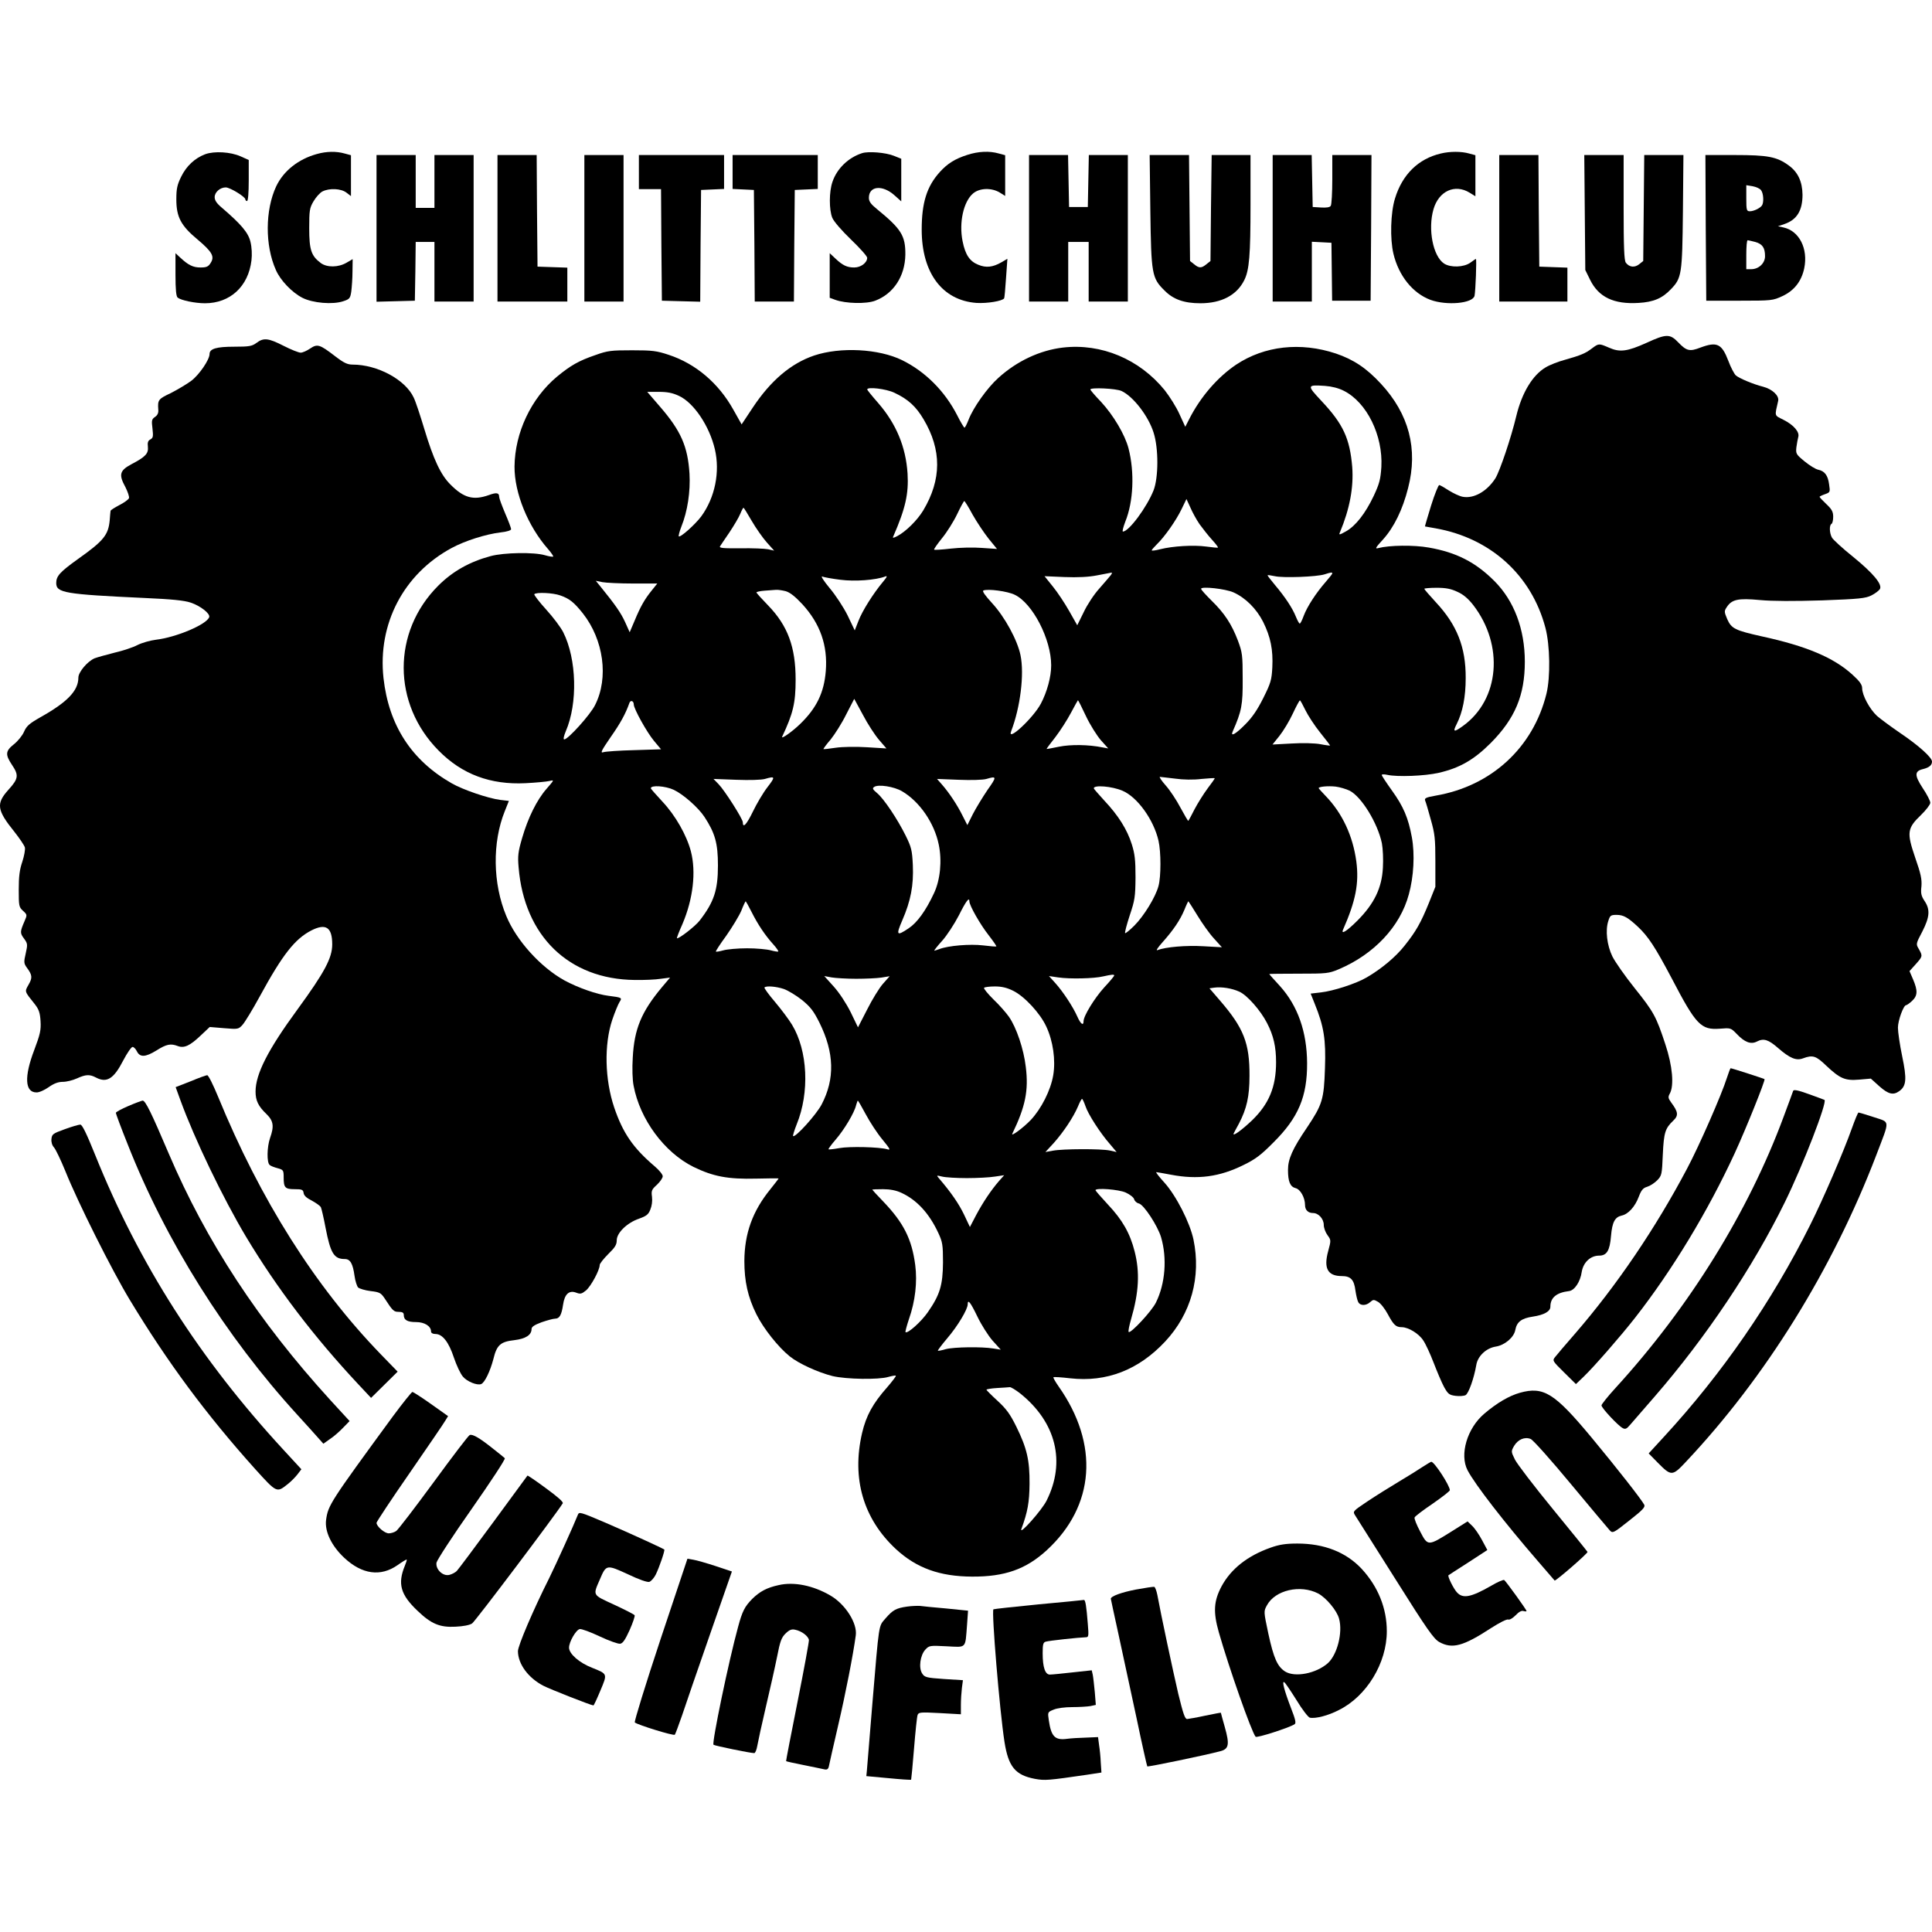 <?xml version="1.0" standalone="no"?>
<!DOCTYPE svg PUBLIC "-//W3C//DTD SVG 20010904//EN"
 "http://www.w3.org/TR/2001/REC-SVG-20010904/DTD/svg10.dtd">
<svg version="1.0" xmlns="http://www.w3.org/2000/svg"
 width="1134pt" height="1134pt" viewBox="0 0 1134 1134"
 preserveAspectRatio="xMidYMid meet">
<g transform="translate(0,1134) scale(0.1,-0.1)"
fill="#000000" stroke="none">
<path d="M1205 10435 c-61 -23 -111 -69 -142 -133 -23 -47 -28 -70 -28 -132 0
-104 27 -155 126 -237 85 -72 100 -99 75 -137 -13 -21 -24 -26 -59 -26 -43 0
-71 13 -119 58 l-28 26 0 -126 c0 -89 4 -128 13 -135 20 -16 102 -33 160 -33
148 0 255 99 273 252 4 34 2 77 -6 109 -13 54 -55 103 -168 200 -30 25 -42 43
-42 62 0 29 32 57 65 57 25 0 115 -55 115 -70 0 -5 5 -10 10 -10 6 0 10 47 10
121 l0 120 -47 21 c-60 27 -155 32 -208 13z"/>
<path d="M1860 10436 c-109 -30 -196 -99 -239 -190 -65 -139 -66 -347 -2 -490
26 -61 95 -133 156 -164 61 -31 178 -41 240 -20 37 12 41 17 47 58 3 25 7 77
7 117 l1 72 -36 -21 c-48 -28 -114 -29 -151 -2 -56 42 -68 77 -68 204 0 104 2
119 25 158 14 24 37 50 52 58 41 21 110 18 142 -7 l26 -20 0 120 0 120 -37 10
c-49 14 -107 13 -163 -3z"/>
<path d="M5060 10441 c-81 -26 -148 -91 -174 -169 -20 -58 -20 -162 -1 -210 9
-22 55 -75 110 -128 52 -50 95 -98 95 -107 0 -29 -37 -57 -76 -57 -42 0 -68
12 -111 53 l-33 31 0 -131 0 -131 33 -12 c61 -22 182 -25 234 -5 108 41 175
144 177 270 1 112 -24 151 -167 268 -36 29 -47 45 -47 66 0 70 80 78 151 14
l39 -35 0 125 0 125 -42 17 c-49 20 -151 28 -188 16z"/>
<path d="M5678 10431 c-72 -23 -117 -51 -162 -101 -76 -84 -106 -180 -106
-338 0 -254 121 -415 321 -430 63 -4 153 11 163 27 2 3 7 57 11 119 l8 113
-34 -20 c-52 -30 -91 -34 -137 -15 -50 20 -76 58 -92 138 -22 109 5 233 62
281 38 32 108 34 156 5 l32 -20 0 120 0 119 -37 10 c-55 16 -120 13 -185 -8z"/>
<path d="M8457 10439 c-132 -31 -226 -123 -269 -264 -26 -83 -30 -238 -9 -325
31 -129 113 -231 217 -270 96 -35 249 -21 259 24 6 30 13 216 8 216 -2 0 -17
-10 -33 -22 -38 -27 -115 -30 -154 -5 -65 43 -96 202 -62 319 31 107 126 150
212 97 l34 -21 0 121 0 120 -37 10 c-45 13 -113 13 -166 0z"/>
<path d="M2210 10000 l0 -431 113 3 112 3 3 173 2 172 55 0 55 0 0 -175 0
-175 115 0 115 0 0 430 0 430 -115 0 -115 0 0 -155 0 -155 -55 0 -55 0 0 155
0 155 -115 0 -115 0 0 -430z"/>
<path d="M2920 10000 l0 -430 205 0 205 0 0 100 0 99 -87 3 -88 3 -3 328 -2
327 -115 0 -115 0 0 -430z"/>
<path d="M3430 10000 l0 -430 115 0 115 0 0 430 0 430 -115 0 -115 0 0 -430z"/>
<path d="M3750 10330 l0 -100 65 0 65 0 2 -327 3 -328 112 -3 113 -3 2 328 3
328 68 3 67 3 0 99 0 100 -250 0 -250 0 0 -100z"/>
<path d="M4300 10330 l0 -99 63 -3 62 -3 3 -327 2 -328 115 0 115 0 2 328 3
327 68 3 67 3 0 99 0 100 -250 0 -250 0 0 -100z"/>
<path d="M6040 10000 l0 -430 115 0 115 0 0 175 0 175 60 0 60 0 0 -175 0
-175 115 0 115 0 0 430 0 430 -115 0 -114 0 -3 -152 -3 -153 -55 0 -55 0 -3
153 -3 152 -114 0 -115 0 0 -430z"/>
<path d="M6752 10103 c5 -373 9 -395 83 -468 52 -53 116 -75 211 -75 123 0
213 47 257 135 30 59 37 148 37 442 l0 293 -114 0 -114 0 -4 -311 -3 -311 -24
-19 c-29 -24 -43 -24 -72 0 l-24 19 -3 311 -3 311 -116 0 -115 0 4 -327z"/>
<path d="M7470 10000 l0 -430 115 0 115 0 0 175 0 176 58 -3 57 -3 2 -170 2
-170 113 0 113 0 3 428 2 427 -115 0 -115 0 0 -142 c0 -79 -4 -149 -9 -156 -5
-9 -25 -12 -57 -10 l-49 3 -3 153 -3 152 -114 0 -115 0 0 -430z"/>
<path d="M8800 10000 l0 -430 200 0 200 0 0 100 0 99 -82 3 -83 3 -3 328 -2
327 -115 0 -115 0 0 -430z"/>
<path d="M9302 10093 l3 -338 28 -57 c50 -102 139 -145 285 -136 87 5 139 27
189 80 64 66 67 87 71 456 l3 332 -115 0 -115 0 -3 -311 -3 -311 -24 -19 c-26
-21 -58 -18 -78 9 -10 12 -13 93 -13 324 l0 308 -115 0 -116 0 3 -337z"/>
<path d="M10012 10003 l3 -428 195 0 c190 0 196 1 252 27 69 32 112 87 128
163 24 115 -29 220 -122 240 l-32 7 38 13 c73 25 106 79 106 172 -1 77 -27
133 -81 172 -70 51 -122 61 -316 61 l-173 0 2 -427z m325 220 c14 -18 17 -71
5 -89 -11 -16 -48 -34 -71 -34 -19 0 -21 6 -21 76 l0 77 37 -6 c21 -4 44 -14
50 -24z m-35 -303 c43 -12 58 -34 58 -84 0 -41 -37 -76 -81 -76 l-29 0 0 85
c0 47 3 85 8 85 4 0 24 -5 44 -10z"/>
<path d="M9665 9328 c-113 -51 -157 -57 -220 -29 -60 26 -61 26 -101 -4 -38
-29 -64 -40 -159 -67 -38 -10 -89 -30 -112 -44 -77 -45 -140 -149 -173 -286
-30 -126 -96 -322 -123 -366 -49 -76 -126 -120 -191 -108 -18 3 -54 20 -80 36
-26 17 -52 32 -58 33 -5 1 -27 -53 -48 -120 -21 -68 -37 -123 -36 -123 1 0 29
-5 62 -11 322 -57 563 -274 645 -584 27 -103 30 -289 6 -387 -78 -316 -323
-542 -650 -598 -57 -10 -67 -15 -62 -29 4 -9 19 -59 33 -111 24 -84 27 -113
27 -245 l0 -150 -38 -95 c-48 -118 -76 -167 -143 -251 -52 -66 -136 -136 -222
-186 -61 -36 -196 -80 -269 -88 l-60 -7 24 -60 c54 -133 66 -210 60 -378 -6
-184 -15 -213 -106 -349 -85 -125 -111 -184 -111 -248 0 -69 13 -99 45 -107
28 -7 55 -56 55 -99 0 -29 18 -47 47 -47 32 0 63 -34 63 -70 0 -17 10 -44 22
-60 21 -29 21 -30 4 -93 -28 -102 -3 -147 80 -147 52 0 72 -21 80 -86 4 -27
11 -57 16 -66 11 -23 46 -23 70 -1 18 16 22 16 46 2 15 -8 41 -41 58 -73 34
-63 47 -76 82 -76 38 0 101 -38 126 -78 14 -20 41 -79 61 -131 20 -52 47 -116
61 -142 23 -41 30 -47 67 -52 22 -3 49 -1 59 4 18 9 50 100 63 176 8 53 58
100 114 109 53 8 107 54 115 97 9 48 36 69 103 79 67 10 103 31 103 58 0 53
35 83 110 92 32 4 66 55 74 112 9 56 51 96 102 96 45 0 63 29 70 116 7 81 23
110 62 119 39 8 79 52 101 111 15 39 25 51 49 58 17 5 43 22 59 38 27 28 28
34 33 151 6 130 14 154 61 199 32 30 30 51 -12 107 -18 25 -19 32 -8 52 26 47
16 163 -26 289 -54 164 -68 190 -181 331 -56 70 -114 153 -130 185 -32 66 -42
153 -24 208 10 33 15 36 49 36 40 0 66 -15 124 -69 62 -58 102 -120 199 -303
144 -276 172 -304 283 -296 62 5 64 5 97 -29 48 -51 85 -65 121 -46 39 20 67
11 123 -38 70 -61 107 -76 147 -61 57 21 76 15 135 -42 82 -77 111 -90 194
-83 l69 6 50 -45 c52 -46 81 -54 116 -29 43 30 46 71 18 205 -14 67 -25 143
-25 168 0 42 33 132 48 132 4 0 20 11 35 25 33 31 34 60 6 126 l-21 49 36 40
c41 46 42 48 19 89 -18 30 -18 31 20 103 44 86 47 130 13 180 -19 29 -23 44
-18 86 3 41 -3 72 -37 169 -50 147 -47 171 35 250 30 29 54 61 54 71 0 11 -20
50 -45 87 -49 75 -48 99 3 111 36 9 52 23 52 44 0 24 -79 95 -189 169 -51 35
-111 79 -134 99 -43 40 -87 121 -87 163 0 20 -15 41 -56 78 -110 101 -271 169
-534 226 -156 35 -177 45 -202 101 -18 43 -18 47 -3 70 30 46 67 54 195 42 75
-7 201 -7 365 -2 218 8 255 12 289 29 22 11 44 28 50 37 16 27 -37 92 -160
192 -60 48 -114 98 -121 110 -15 26 -17 73 -3 81 6 3 10 22 10 42 0 29 -8 44
-40 74 -22 21 -40 40 -40 43 0 2 14 9 31 15 31 11 32 12 25 58 -7 53 -26 78
-64 86 -15 3 -51 25 -80 49 -50 41 -52 45 -48 83 3 22 8 49 11 60 9 29 -27 71
-87 101 -55 28 -52 18 -31 111 7 30 -34 69 -88 83 -59 15 -140 49 -161 67 -9
9 -29 46 -43 84 -39 102 -67 115 -164 79 -64 -25 -82 -20 -131 31 -48 50 -70
50 -185 -3z"/>
<path d="M1505 9327 c-26 -19 -42 -22 -130 -22 -105 0 -145 -12 -145 -43 0
-33 -60 -121 -107 -157 -27 -20 -81 -52 -120 -72 -74 -35 -78 -40 -74 -97 2
-19 -4 -33 -19 -43 -20 -14 -21 -21 -15 -69 5 -45 4 -54 -12 -63 -14 -7 -18
-18 -15 -43 4 -40 -13 -59 -97 -103 -69 -37 -75 -61 -35 -134 14 -28 24 -57
21 -65 -3 -8 -29 -27 -57 -41 -27 -14 -50 -29 -51 -33 -1 -4 -3 -29 -5 -55 -8
-87 -35 -121 -186 -228 -106 -76 -128 -100 -128 -141 0 -58 50 -66 520 -88
157 -7 230 -14 269 -27 57 -19 115 -64 109 -85 -14 -43 -193 -119 -313 -133
-33 -4 -82 -18 -108 -31 -26 -14 -87 -34 -135 -45 -48 -12 -101 -27 -117 -33
-42 -18 -95 -81 -95 -113 0 -77 -64 -144 -223 -233 -65 -37 -81 -51 -96 -85
-10 -23 -37 -56 -60 -74 -49 -39 -51 -60 -11 -120 41 -61 39 -81 -20 -146 -74
-82 -69 -119 35 -248 30 -38 57 -78 61 -91 3 -12 -4 -50 -15 -84 -16 -46 -21
-87 -21 -163 0 -96 1 -103 25 -125 25 -23 25 -24 9 -61 -27 -62 -27 -70 -3
-102 21 -29 22 -34 10 -87 -12 -51 -11 -59 6 -83 33 -44 34 -60 11 -100 -24
-43 -26 -37 37 -116 23 -30 30 -49 33 -99 3 -53 -2 -76 -37 -169 -60 -157 -55
-249 13 -249 15 -1 48 14 72 31 31 22 56 31 83 31 21 0 58 9 82 20 53 24 75
25 113 5 63 -33 104 -7 159 100 23 44 48 80 55 80 7 0 18 -11 25 -25 18 -37
50 -36 115 4 60 38 84 42 126 26 37 -14 71 2 134 62 l53 50 84 -7 c82 -7 85
-6 108 19 13 14 59 89 102 168 134 246 206 337 303 387 85 43 122 18 122 -82
0 -80 -45 -164 -204 -382 -173 -236 -246 -379 -246 -482 0 -53 16 -86 64 -132
41 -40 46 -71 21 -141 -18 -52 -20 -144 -2 -158 6 -6 28 -14 47 -19 33 -9 35
-12 35 -54 0 -60 8 -69 65 -69 43 0 49 -3 52 -22 2 -16 18 -30 48 -45 24 -13
48 -30 53 -38 4 -8 17 -63 28 -122 29 -149 49 -183 113 -183 32 0 47 -27 57
-99 4 -30 14 -60 21 -68 8 -7 41 -17 73 -21 53 -6 61 -11 82 -42 48 -74 54
-80 83 -80 22 0 30 -5 30 -18 0 -30 21 -42 72 -42 50 0 88 -24 88 -55 0 -9 10
-15 26 -15 41 0 78 -47 108 -138 15 -45 39 -96 53 -112 24 -29 83 -53 107 -44
21 8 53 75 72 147 20 83 42 102 124 111 65 8 100 30 100 65 0 13 16 24 59 40
32 11 68 21 79 21 26 0 38 21 47 82 9 62 35 86 76 71 26 -10 33 -8 59 13 29
25 80 119 80 149 0 8 23 37 50 64 40 39 50 55 50 81 0 44 61 103 131 127 42
15 55 24 66 53 9 21 13 50 10 75 -5 36 -2 43 29 71 19 18 34 40 34 50 0 10
-21 36 -47 58 -128 109 -187 196 -238 346 -55 163 -60 369 -11 515 15 44 34
90 42 103 17 26 15 27 -64 37 -67 8 -179 47 -260 91 -140 78 -281 234 -340
377 -80 191 -83 433 -9 616 l24 60 -51 6 c-71 9 -220 60 -284 97 -237 135
-370 341 -401 618 -35 318 118 611 399 763 79 43 203 82 288 92 38 4 62 12 62
19 0 7 -16 49 -35 93 -19 45 -35 88 -35 96 0 25 -15 28 -61 11 -91 -32 -147
-17 -226 63 -56 56 -99 147 -153 327 -23 76 -50 159 -62 183 -49 105 -213 193
-358 193 -31 0 -52 10 -104 50 -90 69 -103 73 -146 44 -19 -13 -44 -24 -55
-24 -12 0 -57 18 -100 40 -90 46 -118 49 -160 17z"/>
<path d="M6239 9300 c-135 -16 -270 -79 -379 -178 -65 -58 -148 -175 -175
-246 -10 -25 -20 -46 -24 -46 -3 0 -23 33 -43 73 -73 142 -187 256 -323 323
-137 67 -362 79 -517 27 -135 -46 -254 -146 -360 -306 l-65 -98 -49 87 c-87
156 -221 269 -378 321 -72 24 -97 27 -216 27 -122 0 -143 -2 -215 -28 -97 -33
-146 -61 -226 -127 -152 -127 -247 -329 -249 -527 -1 -156 79 -351 197 -485
19 -22 32 -41 30 -44 -3 -2 -25 1 -48 8 -64 19 -241 16 -319 -5 -123 -33 -223
-89 -308 -174 -271 -271 -270 -693 3 -968 137 -139 304 -201 509 -191 61 3
124 9 141 13 29 7 29 7 -17 -46 -57 -65 -109 -170 -144 -291 -23 -79 -26 -104
-20 -170 33 -403 295 -657 681 -661 55 -1 124 2 154 7 l54 7 -49 -58 c-120
-144 -161 -244 -170 -411 -4 -63 -2 -132 5 -166 37 -197 180 -391 351 -476
117 -57 203 -73 368 -69 72 2 132 2 132 1 0 -2 -22 -30 -49 -64 -104 -128
-151 -259 -152 -420 0 -120 20 -211 71 -314 42 -84 128 -192 195 -246 53 -43
168 -95 252 -116 81 -19 270 -22 327 -5 22 6 42 10 44 7 3 -2 -21 -33 -51 -68
-84 -95 -123 -166 -147 -268 -62 -267 7 -503 198 -681 121 -112 258 -161 447
-162 192 -1 317 43 439 155 283 260 309 622 69 962 -19 27 -32 51 -30 53 2 3
47 0 99 -6 213 -24 401 49 557 216 152 163 212 378 166 599 -21 99 -101 256
-170 333 -31 34 -53 62 -48 62 4 0 43 -7 86 -15 157 -30 285 -13 426 57 70 34
103 59 176 133 146 145 198 269 197 465 -1 184 -55 337 -160 453 -34 37 -62
68 -62 70 0 1 78 2 172 2 165 0 176 1 236 26 207 88 360 250 411 439 29 104
36 236 18 335 -21 115 -50 182 -117 275 -33 46 -60 87 -60 91 0 5 15 5 33 1
58 -13 220 -7 302 12 122 28 206 76 305 175 142 143 200 280 200 477 0 191
-63 358 -179 474 -111 111 -224 168 -384 196 -89 16 -232 14 -297 -3 -21 -6
-17 2 28 51 64 71 115 175 147 302 59 229 5 434 -160 612 -85 92 -161 142
-264 177 -208 69 -419 45 -585 -65 -110 -74 -210 -190 -276 -320 l-23 -45 -34
74 c-18 41 -58 104 -87 141 -148 182 -372 276 -597 250z m1649 -254 c135 -68
230 -262 220 -447 -5 -73 -11 -97 -45 -170 -49 -103 -106 -176 -163 -208 -39
-22 -43 -22 -35 -5 57 136 81 263 72 383 -14 167 -53 252 -180 387 -87 93 -87
96 20 89 40 -3 80 -13 111 -29z m-2639 -11 c81 -38 127 -80 172 -156 107 -180
106 -354 -2 -535 -35 -58 -103 -125 -153 -151 -23 -12 -28 -12 -23 -2 72 165
91 251 84 369 -10 157 -67 293 -172 414 -36 41 -65 77 -65 80 0 17 110 4 159
-19z m1334 10 c69 -32 158 -148 188 -244 30 -93 29 -264 0 -339 -40 -100 -145
-242 -180 -242 -5 0 2 26 14 58 48 118 55 290 19 430 -21 81 -89 195 -161 273
-35 36 -63 69 -63 73 0 13 152 6 183 -9z m-2597 -29 c86 -40 178 -176 210
-313 31 -133 1 -283 -80 -394 -36 -48 -123 -126 -132 -117 -2 3 4 28 15 56 37
92 54 207 48 312 -10 159 -50 251 -173 393 l-75 87 68 0 c50 0 81 -6 119 -24z
m3055 -753 c19 -26 51 -67 73 -91 21 -23 37 -44 35 -46 -2 -2 -33 1 -69 6 -73
10 -196 3 -271 -16 -27 -7 -49 -10 -49 -6 0 3 14 19 31 36 43 41 112 138 145
207 l28 58 23 -50 c12 -28 36 -72 54 -98z m-1332 56 c25 -44 67 -107 94 -141
l49 -60 -89 6 c-49 4 -130 2 -182 -4 -52 -6 -96 -9 -98 -6 -3 2 19 33 47 68
28 34 68 98 88 140 20 42 39 77 42 77 3 0 25 -35 49 -80z m-1297 -36 c25 -43
65 -100 89 -127 l43 -48 -35 8 c-19 4 -92 7 -162 6 -100 -1 -126 1 -121 11 4
6 29 44 56 83 26 39 55 88 63 108 8 20 17 36 19 36 2 0 24 -35 48 -77z m2107
-320 c-8 -10 -38 -45 -67 -78 -30 -33 -71 -95 -91 -138 l-38 -77 -47 83 c-26
46 -69 111 -96 144 l-49 61 117 -5 c78 -3 142 0 192 10 41 8 79 15 84 16 5 0
2 -7 -5 -16z m1301 11 c0 -3 -18 -26 -40 -51 -55 -63 -108 -144 -128 -198 -9
-25 -19 -45 -23 -45 -4 0 -14 19 -23 41 -20 50 -63 115 -123 186 -23 28 -43
53 -43 56 0 3 19 0 43 -5 47 -11 246 -4 292 11 37 12 45 13 45 5z m-2887 -37
c85 -11 207 -2 262 19 15 6 13 -1 -13 -32 -56 -67 -121 -170 -143 -228 l-22
-56 -42 88 c-24 48 -71 120 -106 161 -34 41 -53 71 -43 67 10 -4 58 -13 107
-19z m-1216 -22 l141 0 -32 -40 c-43 -53 -67 -96 -101 -178 l-29 -68 -27 60
c-25 54 -55 98 -145 209 l-27 33 39 -8 c22 -4 103 -8 181 -8z m3523 -52 c71
-32 135 -96 174 -173 44 -89 59 -163 54 -267 -4 -74 -9 -92 -53 -180 -35 -70
-65 -114 -106 -155 -57 -58 -89 -75 -73 -40 52 118 59 155 58 307 0 140 -2
155 -28 225 -37 97 -79 161 -155 235 -33 33 -61 63 -61 69 0 16 143 0 190 -21z
m1315 3 c34 -15 63 -40 92 -77 182 -236 155 -555 -60 -710 -54 -39 -61 -36
-37 11 35 69 53 159 53 270 1 181 -51 312 -175 445 -37 40 -68 76 -68 79 0 3
33 6 73 6 54 0 84 -6 122 -24z m-3943 4 c26 -8 55 -31 98 -77 104 -114 149
-241 137 -392 -10 -126 -54 -217 -150 -310 -45 -44 -114 -93 -106 -75 64 136
79 197 79 335 0 191 -46 316 -161 435 -38 39 -69 73 -69 77 0 3 21 8 48 10 26
2 56 4 67 5 11 1 37 -3 57 -8z m1344 -21 c105 -50 214 -261 214 -414 0 -68
-24 -156 -61 -226 -45 -84 -200 -228 -174 -161 54 140 78 335 55 446 -18 89
-93 226 -167 306 -41 45 -59 70 -51 74 26 11 142 -4 184 -25z m-2667 -4 c54
-19 80 -40 132 -105 122 -155 153 -378 72 -538 -27 -56 -159 -202 -181 -202
-7 0 -3 19 9 48 71 164 64 424 -15 581 -14 28 -59 88 -100 133 -41 45 -72 86
-70 90 9 13 109 9 153 -7z m1870 -847 l44 -51 -114 7 c-65 4 -144 3 -184 -3
-38 -6 -70 -9 -72 -8 -1 2 18 28 43 57 24 30 66 96 91 147 l47 91 51 -94 c27
-52 70 -118 94 -146z m-1439 207 c0 -25 77 -164 119 -214 l41 -49 -157 -5
c-87 -2 -169 -8 -181 -12 -20 -7 -13 8 42 88 59 84 88 138 110 200 6 20 26 14
26 -8z m2654 -68 c24 -51 64 -114 87 -141 l44 -49 -33 6 c-83 17 -189 18 -257
4 -38 -8 -71 -14 -72 -13 -1 1 22 32 52 70 29 38 70 102 91 142 22 41 40 74
41 74 2 0 23 -42 47 -93z m1288 35 c15 -31 54 -91 87 -132 33 -41 59 -75 58
-76 -1 -1 -27 2 -57 8 -31 6 -104 8 -168 4 l-113 -6 41 51 c23 29 58 87 78
130 20 43 39 78 42 78 3 0 17 -26 32 -57z m-3157 -452 c-25 -32 -64 -98 -86
-144 -37 -76 -59 -100 -59 -62 0 19 -106 186 -142 223 l-30 31 133 -5 c79 -3
148 -1 169 5 61 18 62 13 15 -48z m1291 -17 c-29 -43 -68 -107 -86 -142 l-32
-64 -28 55 c-31 63 -79 135 -121 183 l-29 33 127 -5 c74 -3 143 -1 163 5 61
18 62 14 6 -65z m1100 67 c49 -7 108 -8 157 -2 42 4 77 6 77 4 0 -3 -19 -30
-42 -60 -23 -31 -57 -85 -76 -121 -18 -36 -35 -67 -37 -69 -2 -2 -22 33 -46
77 -23 44 -62 103 -87 131 -24 27 -39 50 -34 50 5 0 44 -5 88 -10z m-2941 -66
c55 -26 143 -103 180 -159 62 -95 79 -154 79 -285 0 -145 -23 -214 -107 -323
-26 -34 -126 -111 -134 -104 -1 2 13 40 33 84 62 146 81 305 49 427 -25 94
-90 209 -166 290 -38 41 -69 76 -69 79 0 20 86 14 135 -9z m1339 -8 c103 -60
190 -186 216 -313 20 -95 9 -208 -28 -286 -48 -103 -99 -173 -149 -206 -70
-47 -75 -41 -37 47 50 115 67 206 62 323 -4 89 -9 107 -42 174 -48 97 -128
217 -168 250 -26 22 -29 28 -17 36 24 17 117 2 163 -25z m1294 3 c88 -37 184
-171 212 -294 15 -66 15 -209 0 -265 -17 -65 -86 -177 -142 -233 -27 -27 -52
-47 -54 -44 -3 3 9 49 27 104 30 89 33 109 34 223 0 102 -4 138 -22 195 -27
86 -79 169 -162 257 -33 36 -61 68 -61 71 0 21 107 12 168 -14z m1334 0 c70
-36 164 -190 189 -308 6 -32 9 -95 6 -144 -6 -119 -51 -211 -148 -309 -63 -63
-99 -86 -86 -55 74 168 95 272 78 401 -20 149 -82 283 -180 384 -22 23 -41 44
-41 46 0 9 56 14 100 9 24 -3 61 -14 82 -24z m-2232 -650 c0 -24 64 -136 112
-197 27 -35 48 -65 46 -67 -2 -2 -37 1 -78 6 -75 9 -204 -1 -257 -22 -13 -5
-27 -9 -29 -9 -3 0 17 26 46 58 28 31 72 99 98 149 43 86 62 110 62 82z
m-1279 -61 c37 -74 80 -138 127 -190 19 -21 33 -41 30 -43 -2 -2 -22 1 -44 7
-21 6 -84 12 -139 12 -55 0 -118 -6 -139 -12 -22 -6 -42 -10 -44 -7 -2 2 25
44 61 93 35 50 75 116 88 146 12 31 24 56 26 56 1 0 17 -28 34 -62z m2617 -21
c28 -46 71 -107 97 -135 l47 -52 -108 6 c-101 6 -221 -4 -271 -23 -10 -4 4 17
31 47 64 72 103 130 128 190 11 28 22 50 23 50 1 0 25 -37 53 -83z m-488 -353
c0 -3 -26 -35 -59 -70 -57 -63 -121 -167 -121 -198 0 -29 -17 -17 -36 26 -26
59 -85 148 -130 198 l-37 41 54 -8 c67 -10 211 -7 264 6 50 11 65 13 65 5z
m-1515 -19 c55 0 122 3 148 7 l49 8 -40 -45 c-21 -24 -63 -92 -92 -150 l-54
-105 -43 89 c-26 52 -66 113 -99 150 l-56 62 43 -8 c24 -4 89 -8 144 -8z
m-424 -60 c25 -9 73 -38 107 -65 50 -41 68 -65 102 -133 87 -176 91 -329 13
-479 -31 -60 -156 -198 -168 -186 -2 2 7 33 21 68 77 188 65 433 -27 585 -18
30 -63 90 -100 134 -37 43 -65 82 -62 85 11 11 69 6 114 -9z m1347 -11 c66
-33 157 -131 193 -209 40 -85 56 -197 41 -286 -15 -89 -70 -197 -132 -263 -44
-46 -119 -101 -108 -80 77 159 96 254 79 391 -12 105 -55 232 -99 295 -17 24
-57 70 -91 102 -33 33 -58 63 -55 68 3 4 31 8 63 8 41 0 71 -7 109 -26z m1327
-5 c46 -21 125 -111 162 -184 38 -73 53 -139 53 -230 0 -145 -42 -245 -141
-341 -59 -56 -116 -98 -108 -77 2 4 16 31 31 58 46 88 62 160 62 280 1 192
-34 281 -173 442 l-62 72 28 4 c44 6 105 -4 148 -24z m-904 -671 c15 -47 87
-159 146 -226 l37 -44 -40 9 c-52 11 -277 10 -334 -1 l-44 -8 49 53 c58 65
116 153 142 214 10 25 21 45 24 45 3 0 12 -19 20 -42z m-1289 -49 c24 -45 67
-111 97 -147 45 -55 50 -64 30 -58 -47 14 -224 18 -283 7 -33 -6 -61 -9 -63
-7 -2 2 17 28 42 57 51 59 110 158 120 202 4 15 9 27 10 27 2 0 23 -36 47 -81z
m593 -374 c61 0 135 4 165 9 l54 8 -31 -35 c-45 -52 -93 -123 -134 -200 l-36
-69 -35 74 c-30 62 -74 127 -147 212 -15 18 -15 18 19 10 19 -5 85 -9 145 -9z
m-385 -86 c90 -41 164 -120 218 -237 24 -52 27 -68 27 -172 -1 -133 -18 -190
-89 -292 -38 -55 -119 -128 -131 -117 -2 3 7 37 20 76 37 105 50 218 37 318
-20 152 -68 248 -189 374 -35 36 -63 67 -63 68 0 2 28 3 63 3 41 0 77 -7 107
-21z m1318 1 c24 -11 46 -28 49 -39 3 -11 15 -22 28 -25 29 -7 110 -131 130
-198 36 -123 25 -272 -30 -383 -24 -50 -149 -184 -160 -173 -4 3 3 37 14 75
46 158 52 275 21 397 -27 107 -72 186 -157 276 -40 43 -73 81 -73 84 0 15 137
5 178 -14z m-871 -728 c23 -48 63 -111 89 -141 l48 -53 -44 7 c-67 11 -230 9
-279 -4 -23 -7 -45 -11 -46 -9 -2 2 23 35 55 73 61 71 120 170 120 199 0 33
16 13 57 -72z m250 -450 c212 -169 270 -403 156 -630 -27 -55 -162 -207 -148
-167 37 101 47 157 48 265 1 139 -15 209 -78 337 -36 73 -58 103 -110 151 -36
33 -65 62 -65 65 0 3 28 8 63 10 34 2 67 4 74 5 6 1 33 -15 60 -36z"/>
<path d="M10136 5013 c-30 -96 -163 -400 -234 -533 -184 -348 -412 -685 -658
-969 -55 -63 -107 -124 -116 -136 -17 -21 -16 -23 52 -90 l70 -69 46 44 c65
63 218 239 301 345 221 283 428 626 585 966 65 141 181 429 175 435 -3 3 -192
64 -199 64 -2 0 -12 -26 -22 -57z"/>
<path d="M1118 4993 l-87 -34 28 -77 c83 -228 249 -573 385 -801 182 -303 399
-588 659 -866 l75 -80 78 77 78 77 -100 103 c-385 398 -706 906 -954 1511 -29
70 -57 127 -64 126 -6 0 -50 -16 -98 -36z"/>
<path d="M10525 4937 c-2 -6 -27 -75 -56 -152 -206 -557 -553 -1117 -986
-1591 -46 -50 -83 -97 -83 -103 0 -15 97 -119 124 -133 16 -9 24 -5 45 20 14
16 79 91 145 167 300 346 575 757 762 1138 107 218 250 588 233 601 -2 1 -44
17 -92 34 -63 23 -89 28 -92 19z"/>
<path d="M753 4848 c-40 -17 -73 -35 -73 -40 0 -5 31 -89 70 -186 223 -566
574 -1125 995 -1586 49 -54 104 -114 121 -134 l32 -36 38 27 c22 14 56 44 77
66 l39 40 -113 123 c-422 463 -729 932 -949 1448 -101 237 -136 310 -153 310
-6 -1 -45 -15 -84 -32z"/>
<path d="M10870 4718 c-48 -136 -169 -417 -246 -570 -224 -448 -516 -871 -857
-1241 l-90 -98 54 -55 c78 -79 85 -79 162 3 468 496 863 1131 1120 1803 81
213 83 190 -15 223 -46 15 -86 27 -89 27 -4 0 -21 -42 -39 -92z"/>
<path d="M380 4712 c-69 -25 -75 -29 -78 -57 -2 -19 4 -38 15 -50 10 -11 40
-74 67 -140 72 -180 272 -580 378 -755 222 -367 447 -671 736 -993 127 -140
126 -140 191 -88 18 14 44 40 57 57 l23 30 -105 114 c-491 532 -848 1091
-1105 1730 -52 129 -77 180 -88 179 -9 0 -50 -12 -91 -27z"/>
<path d="M8921 3165 c-64 -18 -135 -60 -208 -122 -102 -86 -147 -241 -99 -333
44 -84 217 -307 410 -530 54 -63 100 -116 101 -117 4 -6 196 160 193 168 -2 4
-93 117 -203 251 -110 134 -210 265 -223 291 -23 47 -23 48 -5 80 23 38 62 55
97 41 14 -5 120 -124 236 -264 116 -140 220 -263 229 -273 17 -18 22 -15 114
58 79 62 95 79 88 93 -18 33 -158 212 -309 394 -217 261 -281 302 -421 263z"/>
<path d="M2307 3028 c-371 -507 -381 -523 -393 -609 -9 -68 32 -153 107 -223
104 -97 213 -112 312 -43 28 20 53 35 54 33 2 -2 -3 -18 -11 -37 -43 -105 -25
-169 74 -263 81 -78 132 -99 224 -94 44 2 82 9 97 19 19 13 493 642 532 705 5
8 -28 37 -99 89 -58 43 -107 76 -108 74 -2 -2 -92 -125 -201 -274 -109 -148
-205 -277 -214 -286 -9 -9 -28 -19 -44 -23 -38 -9 -81 33 -75 72 3 15 95 157
207 316 111 159 199 292 194 297 -4 4 -37 31 -73 59 -74 59 -116 84 -133 77
-7 -2 -102 -127 -211 -276 -110 -150 -209 -279 -220 -287 -11 -8 -31 -14 -44
-14 -25 0 -72 41 -72 62 1 7 88 139 195 293 106 154 201 292 209 307 l16 26
-100 71 c-55 39 -105 71 -109 71 -5 0 -56 -64 -114 -142z"/>
<path d="M8350 2730 c-25 -17 -88 -56 -140 -87 -52 -31 -135 -83 -183 -115
-88 -59 -88 -59 -72 -84 8 -13 114 -181 235 -372 188 -299 225 -351 258 -370
76 -42 140 -25 304 82 48 31 93 54 101 50 8 -3 26 8 43 25 19 20 35 29 46 25
10 -3 18 -3 18 0 0 8 -121 175 -131 182 -5 3 -40 -12 -77 -34 -117 -67 -165
-77 -200 -39 -20 21 -57 96 -50 101 2 2 54 35 116 75 l112 73 -31 58 c-17 32
-43 70 -58 84 l-27 26 -94 -59 c-139 -87 -139 -87 -184 -1 -21 39 -36 77 -33
83 2 7 50 43 106 81 55 38 101 74 101 79 0 27 -91 167 -109 167 -3 0 -26 -14
-51 -30z"/>
<path d="M3391 2447 c-21 -54 -128 -290 -167 -369 -95 -189 -184 -398 -184
-430 1 -76 61 -157 150 -203 41 -21 280 -115 293 -115 3 0 21 39 41 87 42 100
43 97 -49 134 -75 29 -135 82 -135 118 0 34 41 105 63 109 10 2 62 -17 117
-43 55 -26 109 -45 120 -43 16 2 30 24 56 81 19 43 32 82 29 86 -2 5 -56 32
-120 62 -130 60 -126 52 -83 151 36 85 39 85 163 28 67 -32 114 -48 126 -45
11 4 28 23 38 43 21 43 55 142 50 147 -9 7 -196 93 -342 156 -155 66 -158 67
-166 46z"/>
<path d="M7458 2256 c-136 -48 -233 -125 -288 -227 -46 -87 -50 -150 -16 -270
59 -207 193 -588 216 -613 8 -8 194 52 228 73 11 6 6 28 -21 97 -39 102 -54
160 -39 150 6 -3 38 -51 72 -105 33 -55 69 -101 78 -103 33 -7 108 12 171 45
163 81 281 276 281 462 0 135 -51 262 -148 367 -91 97 -219 148 -377 148 -69
0 -106 -6 -157 -24z m279 -269 c47 -25 111 -101 123 -149 22 -81 -11 -210 -66
-260 -69 -61 -193 -85 -251 -49 -45 29 -67 77 -99 225 -27 128 -27 128 -8 163
48 90 196 124 301 70z"/>
<path d="M3876 1715 c-87 -262 -154 -480 -150 -485 16 -14 228 -80 235 -72 3
4 22 54 42 112 19 58 93 272 164 476 l129 370 -96 32 c-52 17 -111 34 -130 37
l-35 6 -159 -476z"/>
<path d="M4570 2036 c-69 -15 -110 -37 -155 -81 -44 -45 -58 -72 -83 -165 -55
-200 -155 -682 -144 -691 7 -6 216 -49 239 -49 6 0 14 19 18 43 4 23 26 125
50 227 24 102 54 235 66 295 18 93 26 114 51 138 22 21 35 26 56 21 38 -8 76
-37 80 -60 1 -10 -29 -174 -67 -364 -38 -190 -68 -346 -67 -347 1 -2 47 -12
102 -23 54 -11 109 -22 121 -25 17 -4 24 0 28 17 2 13 27 120 54 238 44 188
89 419 104 531 10 71 -61 183 -149 234 -101 59 -214 82 -304 61z"/>
<path d="M6667 2010 c-83 -16 -147 -39 -147 -54 0 -3 21 -98 46 -213 25 -114
72 -334 105 -487 32 -154 61 -281 63 -284 5 -4 342 66 428 89 51 13 56 39 27
142 -13 45 -23 83 -23 84 -1 1 -42 -7 -91 -17 -50 -11 -97 -19 -107 -20 -13 0
-23 30 -52 148 -31 133 -103 471 -123 581 -5 25 -13 45 -18 47 -6 1 -54 -6
-108 -16z"/>
<path d="M6095 1923 c-143 -14 -262 -27 -264 -29 -12 -11 36 -592 65 -779 23
-145 63 -194 178 -216 59 -11 80 -9 306 24 l85 13 -4 58 c-1 32 -6 79 -10 104
l-6 46 -70 -3 c-39 -1 -89 -4 -111 -7 -72 -10 -94 13 -108 109 -7 47 -7 48 28
62 20 9 67 15 109 15 41 0 89 3 107 6 l32 7 -6 75 c-4 41 -9 87 -12 102 l-6
26 -111 -12 c-62 -7 -122 -13 -134 -13 -28 -1 -43 42 -43 125 0 52 3 64 18 68
17 6 197 25 235 26 17 0 18 7 12 78 -8 103 -14 142 -23 141 -4 -1 -124 -13
-267 -26z"/>
<path d="M5324 1910 c-64 -9 -84 -20 -127 -70 -41 -48 -36 -17 -77 -505 -16
-198 -31 -373 -32 -390 l-3 -30 130 -12 c71 -7 131 -11 133 -9 1 2 9 84 17
183 8 98 17 187 21 197 6 16 17 17 130 11 l124 -7 0 54 c0 31 3 76 6 101 l6
45 -111 7 c-103 7 -114 10 -128 32 -22 33 -12 107 18 140 23 25 27 25 126 20
118 -6 108 -16 119 124 l6 85 -128 13 c-71 6 -140 13 -154 15 -14 1 -48 0 -76
-4z"/>
</g>
</svg>
